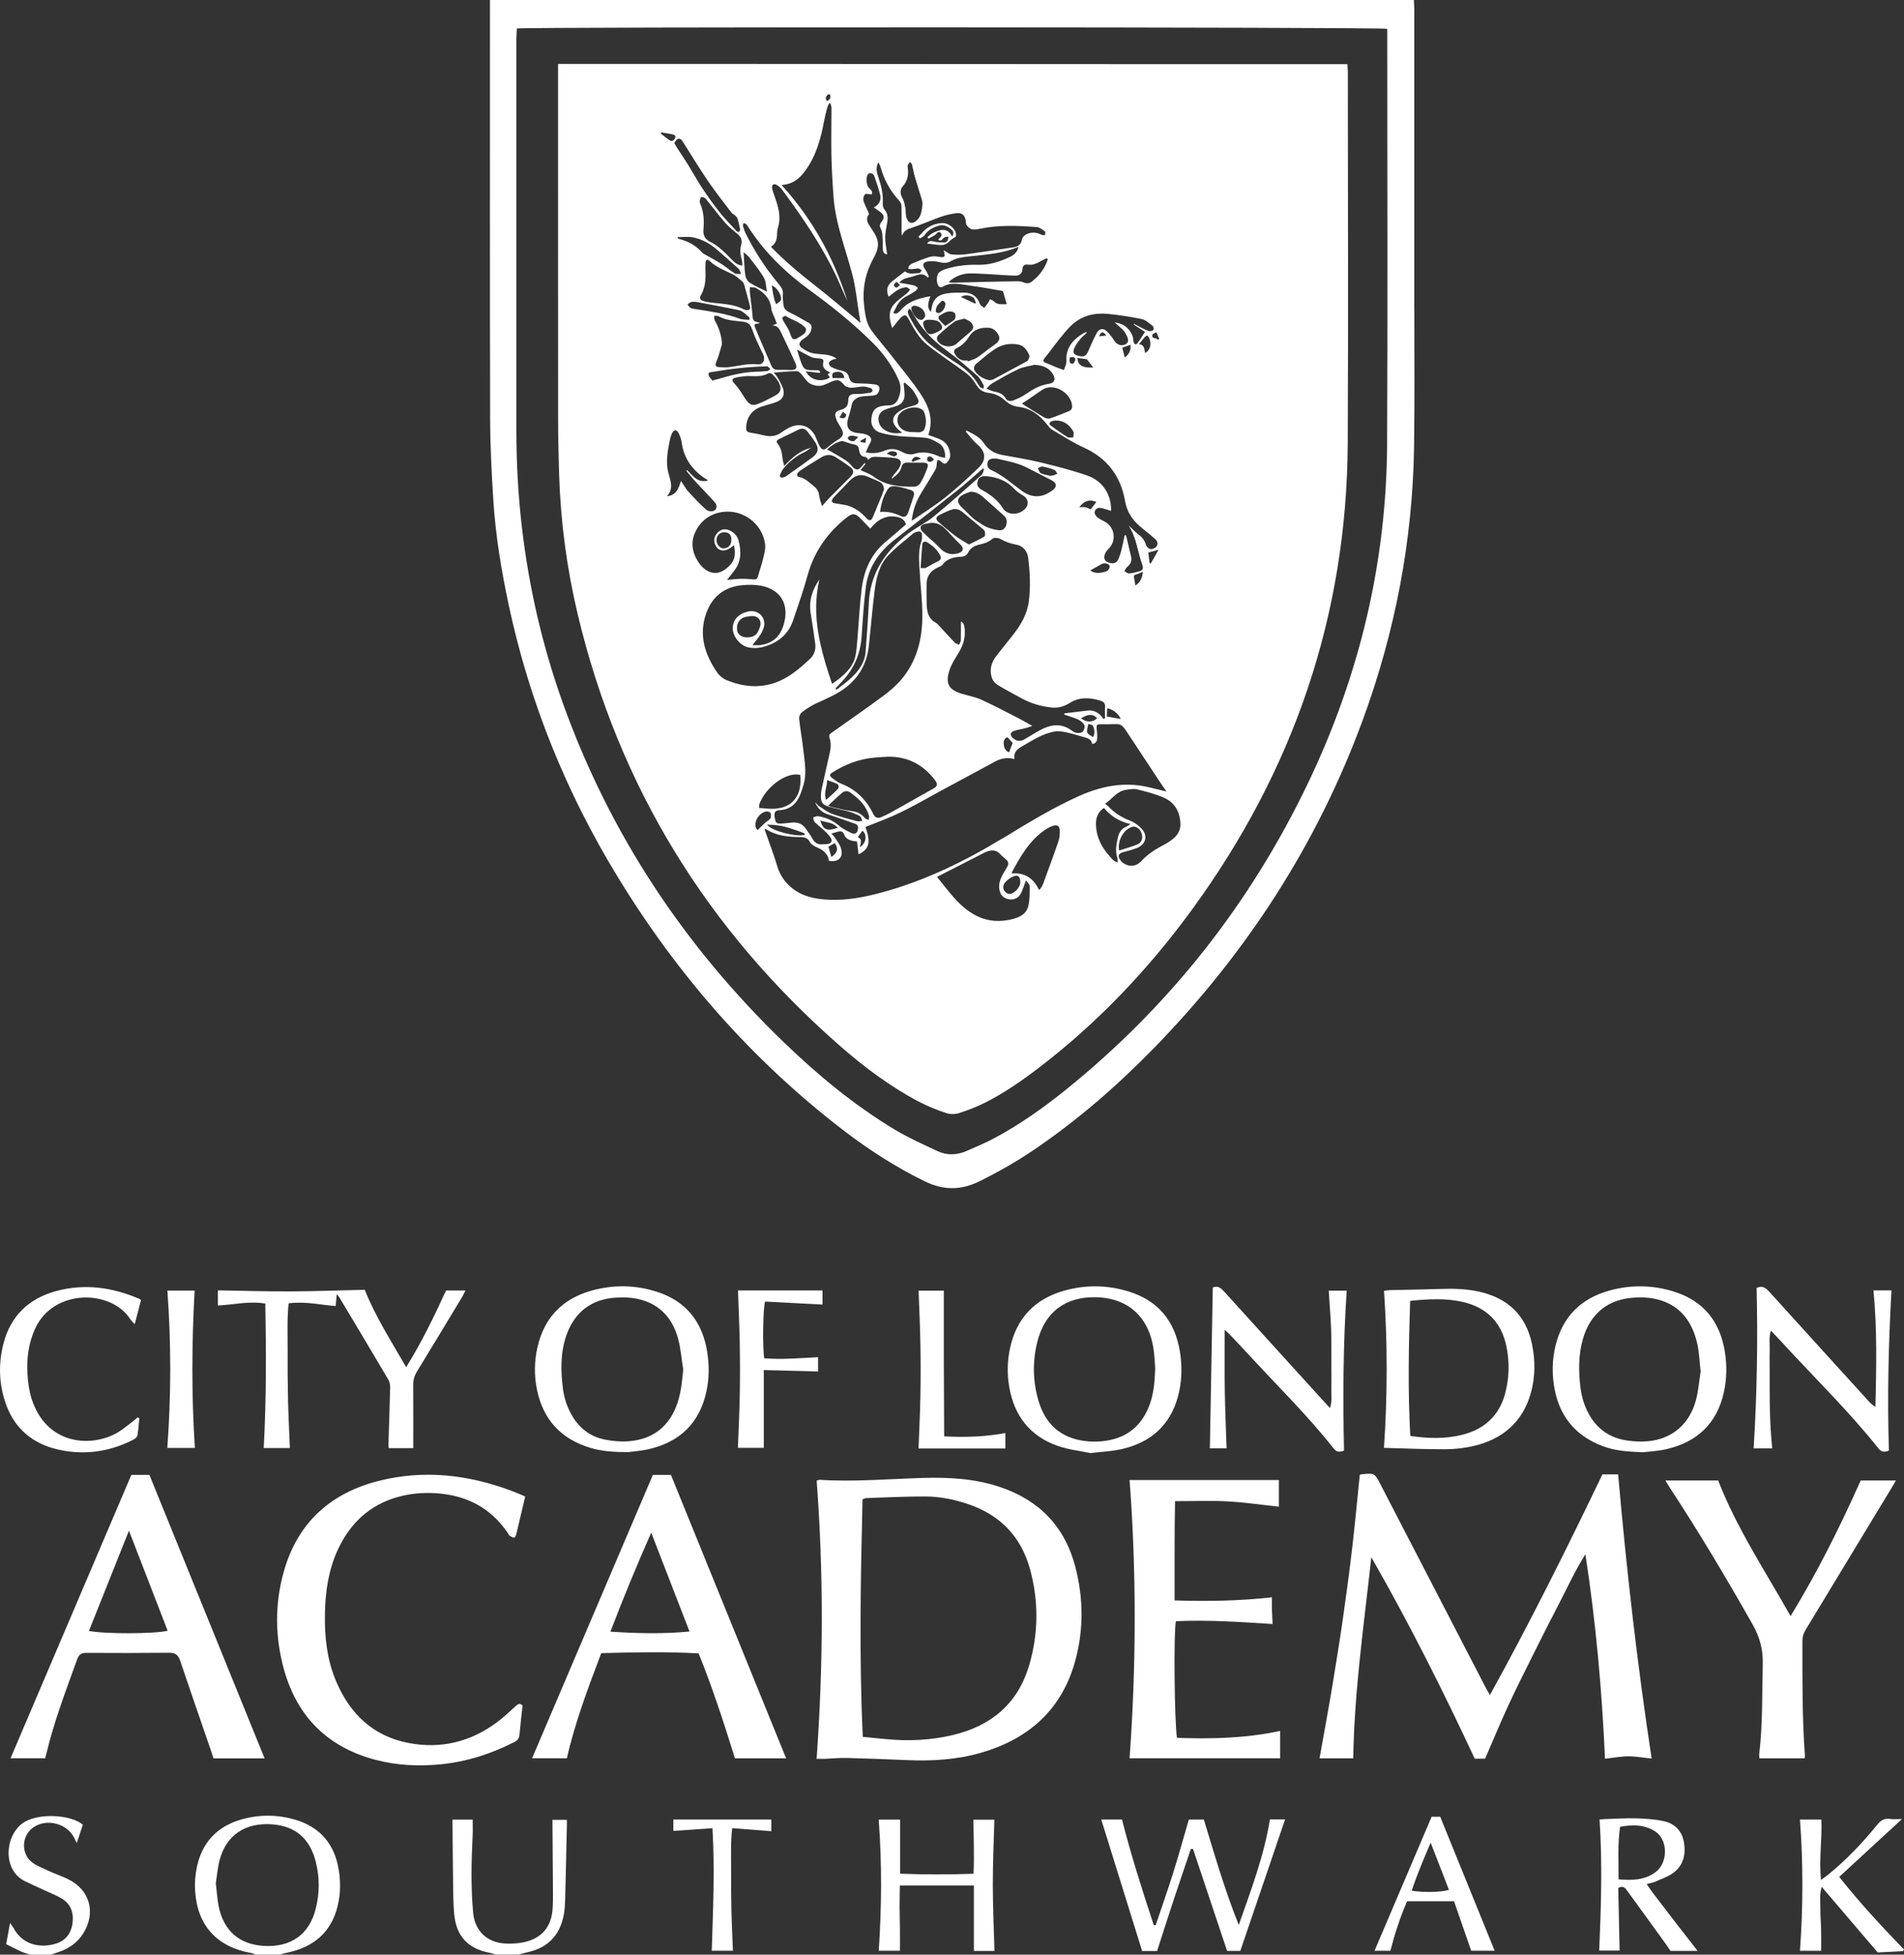 <?xml version="1.0" encoding="UTF-8"?>
<svg xmlns="http://www.w3.org/2000/svg" id="Layer_2" viewBox="0 0 745.46 765">
  <rect x="0" y="0" width="745.46" height="765" fill="#333333" stroke="none"/>
  <defs>
    <style>.cls-1{fill:#fff;}</style>
  </defs>
  <g id="Southwark_WHITE">
    <path class="cls-1" d="M194.18,764.99c-.9-.25-1.78-.57-2.7-.75-8.34-1.66-12.86-6.57-13.64-15.04-.25-2.72-.36-5.45-.4-8.19-.13-9.55-.2-19.1-.29-28.85h7.91c0,2.09.09,4.16-.01,6.21-.51,10.09-.73,20.19.2,30.26.65,7.11,5.54,11.73,12.68,12.02,2.4.1,4.87,0,7.2-.51,7.1-1.57,10.8-6.07,11.24-13.29.11-1.78.14-3.58.13-5.36-.06-9.67-.14-19.33-.21-29.25h5.66c0,.73.01,1.43,0,2.13-.22,9.56-.41,19.13-.67,28.7-.06,2.09-.15,4.22-.53,6.26-1.56,8.3-6.43,13.15-14.71,14.84-1.01.21-1.99.53-3,.8h-8.85Z"></path>
    <path class="cls-1" d="M11.69,764.99c-1.17-.41-2.38-.74-3.5-1.25-1.97-.89-3.9-1.9-5.77-2.83.53-2.91.98-5.36,1.52-8.31.6.88,1.08,1.46,1.43,2.11,3.31,6.13,9.83,7.94,16.32,6.04,4.03-1.18,6.24-4.1,6.73-8.28.48-4.15-.83-7.52-4.55-9.61-2.18-1.23-4.55-2.16-6.84-3.23-2.39-1.1-4.77-2.18-7.15-3.32-9.43-4.5-7.88-18.89-.1-23.34,6.07-3.47,18.07-2.69,22.65,1.16-.72,2.19-1.46,4.44-2.37,7.19-.41-.83-.64-1.23-.82-1.65-2.64-5.97-10.93-8.22-16.29-4.41-4.64,3.31-4.79,10.51-.12,13.8,1.95,1.37,4.25,2.27,6.44,3.27,2.49,1.13,5.1,1.99,7.54,3.21,8.38,4.19,10.8,12.96,5.87,21-2.37,3.86-5.88,6.22-10.13,7.57-.89.28-1.77.59-2.67.88h-8.21,0Z"></path>
    <path class="cls-1" d="M532.38,577.3c.33-.17.41-.25.51-.26,5.34-.58,5.29-.55,7.69,4.09,13.52,26.15,27.08,52.28,40.62,78.42.57,1.1,1.2,2.18,2.13,3.86,15.84-28.66,30.17-57.45,44.05-86.37h6.16c3.26,37.24,7.48,74.27,13.12,111.23-3.31-.35-6.19-.9-9.09-.89-2.91,0-5.8.57-9.18.94-1.18-26.76-3.57-53.41-7.67-80.01-3.97,6.24-7.01,12.96-10.4,19.47-3.46,6.62-6.82,13.28-10.14,19.97-3.29,6.58-6.61,13.16-9.69,19.84-3.13,6.78-5.98,13.67-9.05,20.72h-4.05c-12.45-26.69-25.71-53.11-40.49-78.85-2.86,26.28-6.66,52.35-7.08,78.71h-13.19c1.6-9,3.3-18.13,4.83-27.28,1.54-9.22,3.03-18.46,4.36-27.72,1.33-9.26,2.56-18.53,3.65-27.83,1.08-9.28,1.93-18.59,2.9-28v-.02Z"></path>
    <path class="cls-1" d="M205.61,585.79c-1.17,4.99-2.29,9.77-3.44,14.54-.14.56-.56,1.48-.85,1.48-.61,0-1.26-.44-1.81-.82-.32-.22-.48-.68-.71-1.03-6.68-9.87-16.16-14.71-27.86-15.53-5.17-.36-10.3.07-15.31,1.49-11.05,3.14-18.59,10.31-23.35,20.58-3.65,7.87-4.88,16.26-5.06,24.85-.19,9.23.79,18.3,4.46,26.86,5.44,12.69,14.5,21.34,28.37,23.97,12.65,2.41,24.24-.48,34.56-8.15,2.53-1.87,4.82-4.06,7.15-6.18.95-.87,1.76-1.53,2.83-.3-.41,3.78-.85,7.52-1.2,11.28-.13,1.38-.65,2.26-1.94,2.93-9.17,4.71-18.81,7.76-29.1,8.77-8.56.84-17.03.4-25.35-1.78-18.56-4.89-30.55-16.71-35.75-35.11-3.58-12.69-3.73-25.65-.2-38.35,5.35-19.25,18.35-31.03,37.53-35.78,17.58-4.36,34.86-2.35,51.71,3.98,1.67.63,3.31,1.33,4.95,2.03.28.12.49.37.4.29v-.02Z"></path>
    <path class="cls-1" d="M500.72,579.26v10.42c-6.68-.71-13.38-1.71-20.13-2.07-6.7-.36-13.43-.08-20.53-.08-.28,12.95-.13,25.73-.17,38.84,12.84.4,25.4.2,38.1-1.22,0,1.82-.04,3.45,0,5.08.05,1.65.17,3.31.28,5.38-12.76-.81-25.31-1.69-37.86-1.1-.93,3.38-.61,39.64.41,45.65,13.48.47,26.95.18,40.37-2.72v10.7h-58.93c2.6-36.19,2.74-72.42,0-108.89h58.45Z"></path>
    <path class="cls-1" d="M706.53,688.17h-17.66c-.03-.45-.17-1.06-.1-1.64,1.42-11.73,1.09-23.51,1.39-35.29.15-5.67-1.18-10.54-3.98-15.49-10.28-18.11-20.91-36.01-32.35-53.41-.56-.85-1.07-1.73-1.78-2.91h20.65c7.22,18.57,18.29,35.22,28.35,53.08,10.62-17.38,19.43-35.11,27.45-53.07h13.79c-.64,1.08-1.08,1.87-1.55,2.65-11.28,18.61-22.54,37.23-33.84,55.84-.85,1.4-1.22,2.82-1.22,4.46,0,14.93-.08,29.87.98,44.78.02.3-.07.6-.12.99h-.01Z"></path>
    <path class="cls-1" d="M161.79,566.76h-9.59c-.04-.47-.13-.96-.12-1.44.23-7.46.5-14.91.67-22.37.02-1-.21-2.14-.71-3-6.35-10.77-12.78-21.5-19.2-32.23-.16-.26-.39-.48-1.01-1.22-.15,1.78-.25,3.04-.39,4.65-5.99-.43-11.97-1.92-18.43-1.06-.66,6.22-.36,12.51-.39,18.77-.02,6.31,0,12.62.15,18.93.15,6.27.47,12.55.71,18.94h-10.23c1.02-18.76.98-37.53.63-56.54-6.33-1.07-12.41.44-18.59.76v-5.94c9.49.15,19.02.45,28.54.41,9.55-.04,19.11-.4,28.97-.63,4.24,10.59,10.37,20.1,16.22,30.29,6.17-9.91,10.98-19.93,15.62-30.02h7.6c-.47.94-.79,1.67-1.19,2.36-5.92,9.81-11.84,19.62-17.82,29.4-1.03,1.68-1.48,3.37-1.46,5.34.07,8.09.03,16.19.03,24.58l.02.03Z"></path>
    <path class="cls-1" d="M480.21,566.85h-6.52c.38-20.96.76-41.93,1.14-62.95,2.06-.91,3.31.32,4.66,1.81,12.84,14.19,25.73,28.34,38.61,42.51.77.85,1.53,1.7,2.62,2.89.94-2.94.44-5.41.52-7.83.09-2.53.02-5.05.02-7.57s.01-5.26,0-7.89c-.01-2.53,0-5.05-.09-7.57-.09-2.53-.28-5.04-.44-7.56-.15-2.49-.32-4.97-.49-7.57h7.03c-1.41,20.95-1.51,41.73-1.06,62.59-1.66.68-2.92.64-4.02-.76-10.22-13.01-22.08-24.55-33.24-36.7-2.35-2.56-4.74-5.07-7.13-7.59-.55-.58-1.15-1.11-2.32-2.23,0,8.31-.09,15.93.03,23.53.12,7.56.45,15.1.7,22.88h-.02Z"></path>
    <path class="cls-1" d="M687.76,504.06c2.39-1.05,3.66.07,5.04,1.59,12.91,14.28,25.88,28.5,38.83,42.75.74.82,1.55,1.57,2.64,2.22.36-15.21.71-30.28-.77-45.6h7.06c-1.19,20.96-1.66,41.81-1.01,62.69-1.69.71-2.94.61-4.05-.78-11.6-14.61-25-27.58-37.58-41.31-1.41-1.54-2.88-3.05-4.56-4.83-.91,2.69-.39,5.17-.48,7.59-.09,2.63-.02,5.26-.02,7.89v7.58c.01,2.53.02,5.05.08,7.58.07,2.63.16,5.26.31,7.88.15,2.49.39,4.97.6,7.56h-7.26c1.31-20.94,1.65-41.9,1.17-62.77h0Z"></path>
    <path class="cls-1" d="M431.17,712.12h8.12c3.52,13.91,7.94,27.65,12.44,41.35h.75c2.3-6.85,4.7-13.66,6.87-20.56,2.14-6.82,4.04-13.71,6.1-20.76h5.89c4.17,13.71,8.23,27.67,13.66,41.25,4.78-13.64,9.92-27.06,12.2-41.34h5.94c-5.81,17.07-11.62,34.1-17.53,51.47h-5.18c-4.49-13.43-8.91-26.66-13.33-39.88-.28,0-.57-.01-.85-.02-2.24,6.62-4.51,13.22-6.71,19.86-2.21,6.68-4.34,13.37-6.51,20.08h-5.87c-5.31-17.09-10.62-34.18-15.99-51.44h0Z"></path>
    <path class="cls-1" d="M54.54,555c-.22,2.27-.34,4.55-.73,6.79-.11.64-.94,1.33-1.61,1.67-7.17,3.67-14.79,5.4-22.83,4.84-2.92-.2-5.86-.7-8.66-1.51-9.36-2.72-15.63-8.84-18.67-18.06-2.51-7.57-2.66-15.34-.65-23.01,2.83-10.8,9.98-17.58,20.68-20.45,11.21-3.01,22.08-1.42,32.61,3.13.18.08.31.27.52.47-.77,2.97-1.55,5.95-2.45,9.38-.79-.89-1.39-1.42-1.81-2.06-7.56-11.58-29.9-11.84-37.1,3.63-2.7,5.78-3.47,11.9-3.07,18.14.21,3.23.65,6.53,1.64,9.59,5.87,18.1,23.34,19.03,33.51,13.18,2.07-1.19,3.92-2.81,5.85-4.25.73-.55,1.41-1.16,2.11-1.74.22.1.45.2.67.3v-.03Z"></path>
    <path class="cls-1" d="M389.36,763.56h-8.06v-25.64h-28.98c-.04,2.85-.12,5.65-.11,8.45,0,2.84.12,5.67.14,8.52.03,2.81,0,5.62,0,8.58h-8.29c1.13-17.04,1.26-34.09-.02-51.3h8.37v21.15c9.6.37,19,.35,28.75.02.32-7.14.04-14.02-.06-21.13h8.21c-.22,8.45-.61,17.01-.6,25.57,0,8.5.41,17,.64,25.78h0Z"></path>
    <path class="cls-1" d="M745.09,763.63c-3.43.18-6.87.35-9.92.51-7.29-8.53-14.43-16.89-21.94-25.68-.95,3.28-.47,5.97-.51,8.61-.04,2.73.23,5.46.29,8.19.06,2.7.01,5.4.01,8.23h-8.28c1.2-17.09,1.29-34.13-.01-51.34h8.37c.36,7.64-.99,15.33-.13,23.6,1.29-.95,2.21-1.56,3.06-2.27,7.03-5.75,13.27-12.28,18.95-19.33,1.39-1.73,2.83-2.6,5.06-2.26,1.3.2,2.67.04,4.63.04-8.43,7.77-16.4,15.11-24.57,22.64,8.07,10.19,16.62,19.39,25.36,28.42-.12.21-.24.41-.35.62h-.02Z"></path>
    <path class="cls-1" d="M288.93,505.05h33.1v5.53c-7.56-.4-15.08-.79-22.48-1.18-.86,2.65-1.02,18.51-.33,22.21,6.95.55,13.94-.07,21.08-.44v5.6c-7.07-.19-14.05-.38-21.26-.57v30.44h-10.13c.24-6.62.59-13.38.72-20.16.13-6.95.12-13.89,0-20.83-.12-6.81-.45-13.61-.69-20.61h0Z"></path>
    <path class="cls-1" d="M369.69,562.16c8.36.44,16.09.16,23.94-1.3v6.05h-34c.25-6.8.6-13.57.72-20.35.13-6.94.13-13.88,0-20.82-.12-6.82-.45-13.62-.7-20.62h9.88c0,9.4-.02,18.9,0,28.4.02,9.44.09,18.88.14,28.62h.01Z"></path>
    <path class="cls-1" d="M65.53,505.11h10.67c-1.13,20.48-1.25,41,.1,61.57h-10.79c1.51-20.6,1.54-41.02.02-61.57Z"></path>
    <path class="cls-1" d="M278.94,715.51c-5.41.38-10.29.72-15.3,1.07v-4.46h38.34v4.58c-5.01-.4-9.96-.79-15.31-1.21-.66,5.63-.4,10.85-.42,16.06-.02,5.36,0,10.71.11,16.08.12,5.22.39,10.44.6,15.84h-8.29c.48-15.76,1.24-31.55.28-47.95h0Z"></path>
    <path class="cls-1" d="M132.31,730.15c-1.99-9.26-7.65-15.28-16.67-17.95-6.89-2.03-13.91-2.11-20.85-.19-9.41,2.61-15.47,8.7-17.61,18.26-.72,3.24-1,6.7-.77,10,.92,13.46,8.62,21.76,21.96,24.09.59.1,1.15.41,1.73.63h9.47c.99-.27,1.97-.58,2.98-.79,10.13-2.14,17.07-7.82,19.62-18.11,1.3-5.27,1.27-10.63.13-15.94h0ZM123.59,747.16c-2.51,9.76-9.45,14.96-20.05,14.43-9.9-.49-16.13-6.06-17.99-15.84-.51-2.67-.67-5.4-1.05-8.64.43-2.76.67-6.02,1.49-9.14,2.59-9.78,10.07-14.69,20.39-13.99,9.31.64,15.01,5.65,17.27,14.76,1.52,6.12,1.51,12.29-.06,18.39v.02Z"></path>
    <path class="cls-1" d="M553.73,120.89V4.08c0-1.32-.1-2.65-.16-4.08H191.84v4.26c0,53.14-.07,106.29.06,159.43.02,10.61.57,21.24,1.23,31.84.88,13.98,3.16,27.78,6.09,41.47,8.12,37.91,22.51,73.31,42.71,106.34,23.33,38.18,52.33,71.37,87.86,98.71,10.1,7.78,20.76,14.67,32.27,20.29,7.31,3.57,14.16,3.58,21.42-.01,7.28-3.6,14.31-7.58,21.03-12.12,17.24-11.66,32.87-25.23,47.38-40.11,36.17-37.12,63.82-79.7,81.71-128.44,12.64-34.46,19.48-70.05,20.04-106.76.27-17.99.09-35.99.1-53.98v-.03ZM543.09,173.7c-.23,46.49-10.84,90.7-30.88,132.59-22.6,47.26-54.25,87.45-95.07,120.34-8.7,7.01-17.81,13.44-27.66,18.73-3.61,1.93-7.4,3.54-11.16,5.15-3.75,1.61-7.64,1.72-11.34-.02-5.6-2.65-11.31-5.17-16.6-8.35-15.95-9.58-30.21-21.4-43.57-34.29-38.87-37.51-68-81.39-86.31-132.3-8.14-22.65-13.51-45.97-16.25-69.9-1.41-12.35-2.07-24.74-2.07-37.15-.02-51.04,0-102.07,0-153.11,0-1.44.12-2.88.18-4.24,3.43-.67,338.02-.57,340.78.13v3.32c0,53.04.2,106.07-.06,159.11v-.02Z"></path>
    <path class="cls-1" d="M421.07,613.41c-4.12-15.94-14.21-26.36-29.8-31.51-9.72-3.22-19.76-3.77-29.91-3.47-13.45.4-26.88,1.58-40.35.74-.37-.02-.76.17-1.27.29,2.75,36.32,2.59,72.52-.02,108.9,1.38,0,2.41.03,3.43,0,2.73-.11,5.46-.41,8.19-.34,7.88.2,15.77.48,23.64.84,9.94.45,19.78-.15,29.36-2.95,18.73-5.47,31.62-17.11,36.75-36.3,3.21-12.01,3.09-24.15-.03-36.19h.01ZM402.91,651.82c-4.42,15.04-14.94,23.69-29.89,27.24-8.56,2.03-17.26,2.45-26.01,1.6-3.03-.29-6.04-.58-9.21-.89-1.45-31.29-.84-62.07-.1-92.98.52-.17.99-.45,1.47-.47,7.77-.25,15.55-.67,23.32-.63,5.57.03,11.07,1.15,16.39,2.93,12.63,4.22,20.88,12.7,24.4,25.53,3.44,12.55,3.31,25.2-.35,37.68h-.02Z"></path>
    <path class="cls-1" d="M58.5,577.24h-7.08c-15.78,36.99-31.54,73.98-47.29,110.91h13.55c.13-.48.28-.98.4-1.48,3-12.72,7.68-24.9,12.09-37.15.67-1.86,1.57-2.64,3.6-2.63,10.83.07,21.67.07,32.5-.04,2.41-.03,3.53.91,4.27,3.12,3.92,11.66,7.97,23.26,11.96,34.89.4,1.17.78,2.36,1.09,3.33h20.01c-15.06-37.06-30.09-74.02-45.09-110.93h-.01ZM34.82,638.31c5.15-12.9,10.26-25.72,15.67-39.25,5.23,13.54,10.18,26.34,15.15,39.18-5.15,1.26-24.68,1.3-30.82.07h0Z"></path>
    <path class="cls-1" d="M262.69,577.24h-7.08c-15.76,36.96-31.53,73.96-47.29,110.91h13.62c3.18-14.01,8.29-27.46,13.46-41.15,12.92-.34,25.51-.61,38.13.1,5.53,13.65,9.95,27.44,14.23,41.07h20.02c-15.03-36.97-30.06-73.95-45.09-110.93h0ZM238.99,638.59c5.01-13.1,10.27-25.84,15.98-38.75,4.95,12.77,9.89,25.54,14.99,38.7-10.54.99-20.51.74-30.97.05Z"></path>
    <path class="cls-1" d="M599.82,526.07c-2.37-11.33-9.45-17.97-20.56-20.51-4.95-1.13-9.99-1.28-15.06-1.1-6.73.23-13.46.31-20.19.47-.69.02-1.37.16-2.14.26,1.4,20.59,1.37,40.96-.02,61.47,8.19.21,16.06.58,23.91.54,3.76-.02,7.6-.42,11.24-1.28,11.29-2.7,19.18-9.33,22.37-20.78,1.75-6.27,1.77-12.68.44-19.06h.01ZM589.32,545.32c-2.33,8.72-8.12,14.02-16.77,16.21-6.61,1.66-13.29,1.52-20.39.45-.97-17.52-.65-34.99-.05-52.85,7.14-.73,13.92-1.13,20.68.44,9.48,2.21,15.17,8.11,17.06,17.64,1.2,6.07,1.05,12.15-.54,18.11h0Z"></path>
    <path class="cls-1" d="M276.9,529.16c-1.87-11.76-8.22-19.87-19.62-23.56-8.5-2.76-17.23-2.87-25.81-.44-11.26,3.18-18.39,10.54-21.03,22.07-1.26,5.51-1.34,11.08-.22,16.59,2.4,11.79,9.45,19.4,20.98,22.86,4.58,1.37,9.3,1.62,14.73,1.64,2.12-.29,4.98-.47,7.74-1.08,12.39-2.75,20.24-10.2,22.92-22.72,1.09-5.07,1.12-10.21.3-15.36h.01ZM265.22,549.16c-3.08,8.98-9.35,14.05-18.76,14.88-3.2.28-6.53,0-9.69-.63-5.74-1.16-10.07-4.55-12.98-9.67-1.84-3.24-2.95-6.75-3.41-10.41-.86-6.93-.98-13.83,1.32-20.57,3.17-9.24,9.99-14.46,19.71-14.91,2.51-.12,5.08-.1,7.53.36,8.73,1.64,14.14,7.14,16.49,15.49,1.12,4,1.41,8.24,2.07,12.37-.45,4.5-.84,8.88-2.3,13.11h.01Z"></path>
    <path class="cls-1" d="M675.33,529.08c-1.91-11.89-8.39-19.99-19.99-23.59-8.32-2.6-16.84-2.72-25.21-.4-11.26,3.11-18.5,10.39-21.19,21.91-1.15,4.96-1.31,9.97-.56,15.02,1.75,11.75,8.06,19.83,19.23,24.01,4.59,1.72,9.4,2.11,15.63,2.35,2.19-.28,5.8-.42,9.26-1.22,11.92-2.78,19.65-9.96,22.4-22.11,1.19-5.29,1.28-10.62.42-15.98h0ZM663.98,548.03c-2.73,10.18-10.48,16.04-21.03,16.15-2.3.03-4.63-.15-6.89-.57-6.26-1.15-10.93-4.62-14.01-10.21-1.74-3.17-2.78-6.58-3.23-10.14-.81-6.39-.89-12.78.88-19.06,2.88-10.17,10.02-15.91,20.57-16.36,2.4-.1,4.87-.07,7.22.39,9.88,1.94,15.05,8.58,17.09,17.97.71,3.26.81,6.66,1.26,10.57-.55,3.43-.84,7.44-1.86,11.26h0Z"></path>
    <path class="cls-1" d="M461.93,528.79c-1.97-11.76-8.46-19.72-19.92-23.29-8.43-2.63-17.05-2.74-25.51-.32-11.38,3.24-18.51,10.74-21.04,22.42-1.08,4.99-1.19,10.02-.35,15.04,1.91,11.43,8.14,19.49,19.17,23.31,4.12,1.42,8.57,1.88,12.6,2.74,4.46-.54,8.6-.67,12.56-1.6,11.94-2.82,19.54-10.2,22.2-22.31,1.15-5.28,1.18-10.63.29-15.99h-.01ZM450.15,549.65c-3.21,8.82-9.54,13.57-18.79,14.44-2.18.2-4.43.16-6.61-.11-9.46-1.2-15.47-6.64-18.13-15.66-2.25-7.6-2.41-15.35-.51-23.05,2.89-11.78,11.09-17.9,23.15-17.56,12.89.36,21.1,8.24,22.57,21.69.24,2.19.33,4.4.46,6.17-.2,5.05-.53,9.65-2.13,14.06h0Z"></path>
    <path class="cls-1" d="M657.67,754.57c-2.18-2.83-4.38-5.65-6.53-8.51-2.1-2.8-4.36-5.5-6.44-8.67,1.49-.42,2.55-.58,3.49-1,2.3-1.01,4.74-1.85,6.77-3.28,4.14-2.93,5.14-7.29,4.34-12.07-.76-4.53-3.69-7.4-8.04-8.32-3.56-.75-7.27-.97-10.92-1.07-3.99-.11-7.99.18-11.98.3-.6.02-1.21.09-2.09.15,1.13,17.23.59,34.29-.14,51.31h7.98c-.18-8.37-.35-16.55-.52-24.54,2.15-1.12,2.9.31,3.66,1.35,5.09,6.96,10.13,13.95,15.18,20.94.6.83,1.15,1.71,1.59,2.37h10.63c-2.59-3.33-4.78-6.14-6.96-8.96h0ZM633.7,735.53c.09-6.96-.43-13.64.6-20.57,4.92-.92,9.67-.92,13.9,1.92,4.86,3.28,4.9,12.05.1,15.73-4.26,3.27-9.25,3.36-14.61,2.92h.01Z"></path>
    <path class="cls-1" d="M563.9,711.03h-3.38c-7.46,17.5-14.86,34.87-22.36,52.46h6.2c1.73-6.66,3.84-13.12,6.56-19.39h18.36c2.28,6.55,4.5,12.98,6.73,19.38h9.18c-7.16-17.62-14.22-35.01-21.31-52.44h.01ZM552.69,739.99c2.1-6.22,4.6-12.2,7.45-18.82,2.57,6.62,4.85,12.54,7.15,18.46-2.6.94-9.86,1.11-14.59.35h0Z"></path>
    <path class="cls-1" d="M361.98,92.05c1.45-2.07,3.49-3.2,5.83-3.77,1.85-.46,3.42.42,4.76,1.61.7.62,1.01,1.43.21,2.71-1.01-2.05-2.49-2.99-4.61-2.51-1.95.44-3.64,1.32-5.04,2.73l.3.61c.85-.46,1.72-.88,2.56-1.38.74-.45,1.3-1.91,2.29-.92.92.93-.06,1.79-.85,2.46-.04.04,0,.17,0,.3,1.21.75,1.57-.56,2.32-.96.46-.25,1.06-.25,1.59-.36-.12.57-.13,1.2-.41,1.67-.21.35-.78.68-1.19.67-1.33-.02-2.69-.06-3.98-.34-1.02-.22-1.91-.54-2.81.75,1.65.2,3.14.38,4.62.56,1.76.22,3.19-.32,4.39-1.67.56-.63,1.4-1,2.27-1.59.68-2.53-2.59-5.32-5.08-5.31-2.64,0-4.97.96-6.97,2.63-.95.8-1.72,1.82-2.58,2.74.18.21.36.43.55.64.62-.41,1.43-.68,1.83-1.25h0Z"></path>
    <path class="cls-1" d="M527.71,28.58c0-1.02-.1-2.05-.17-3.47-103.18.04-205.95-.13-309.05-.1v4.5c0,44.62-.02,89.24.02,133.87,0,7.47.16,14.94.4,22.4.59,18.56,3.04,36.9,7.35,54.95,16.09,67.34,50.82,123.4,102.86,168.83,9.45,8.25,19.5,15.73,30.63,21.61,3.42,1.8,7.08,3.23,10.73,4.47,1.48.51,3.41.5,4.91.03,3.49-1.11,6.95-2.44,10.22-4.08,7.54-3.79,14.46-8.6,21.16-13.72,23.08-17.64,42.88-38.52,59.97-61.93,39.66-54.33,60.58-115.01,60.93-182.44.24-48.31.05-96.61.04-144.92h0ZM453.88,132.62c-.2.13-.4.26-.6.38-.39-1.03-2.6-.11-2.04-2.05.12-.42.97-.62,1.49-.92.38.86.77,1.72,1.15,2.6h0ZM453.61,215.19c-1.11,1.94-2.08,3.65-3.07,5.36-.15-.06-.3-.11-.46-.17-.17-1.44-.34-2.89-.49-4.14,1.2-.32,2.37-.62,4.02-1.05ZM414.04,133.59c1.84-2.23,3.6-4.58,5.72-6.52,3.99-3.65,8.95-4.73,14.2-4.2,4.41.45,8.81,1.11,13.14,2.03,1.52.32,2.86,1.65,4.19,2.65.33.25.55,1.2.35,1.45-.31.39-1.08.7-1.57.6-.9-.18-1.77-.63-2.62-1.04-1.16-.57-2.3-1.2-3.44-1.81-.05.08-.09.17-.14.25,1.47.96,2.95,1.93,4.41,2.9-1.03,1.57-1.9,3.06-2.94,4.43-.63.83-1.24.38-1.47-.43-.23-.8-.16-1.71-.47-2.47-1.29-3.07-3.57-4.89-7.01-5.24,1.15,1.02,2.32,1.96,3.36,3.01.54.55.94,1.28,1.3,1.98.96,1.84.8,2.97-.42,3.58-1.63.81-3.39.14-4.35-1.4-.82-1.31-1.79-2.58-2.9-3.66-1.4-1.38-3.01-1.15-3.94.57-1.2,2.22-2.25,4.53-3.23,6.86-.94,2.23-1.67,2.69-4.01,2.12-1.74-.42-2.33-1.2-1.63-2.87.55-1.33,1.47-2.55,2.39-3.69.72-.9,1.67-1.61,2.53-2.41-.07-.11-.13-.23-.2-.34-.37.16-.77.29-1.11.49-4.08,2.48-6.96,5.62-6.64,10.86.07,1.15-.63,2.36-.98,3.54-1.09-.4-2.21-.77-3.28-1.2-1.29-.52-2.55-1.17-3.86-1.62-.9-.31-1.12-.79-.66-1.52.44-.71,1.05-1.32,1.57-1.98,1.25-1.63,2.43-3.32,3.74-4.9h-.04ZM448.34,138.15c-.39-1.34-.05-3.16-2.38-3.43.77-.96,1.34-1.76,1.99-2.5,1.08-1.21,1.52-1.1,2.13.47.84,2.13.08,4.6-1.75,5.45ZM440.37,139.92c-.35-1.38-.65-2.54-.98-3.83,1.08-.39,2.1-.75,3.22-1.14.25,2-.41,3.58-2.24,4.97h0ZM433.18,131.32c-.91.1-1.83.2-2.85.31.83-1.94,1.42-2.08,2.85-.31ZM428.03,143.84c-4.32.19-6-.87-6.22-3.73,1.21.16,2.37.31,3.72.48.69.89,1.57,2.04,2.51,3.25ZM357.92,111.73c-1.58-.38-3.2-.61-4.8-.9-.25-.04-.49-.12-1.03-.25,1.56-1.84,3.72-1.83,5.53-2.45,1.87-.62,3.84-1.56,5.63.53.14-.16.28-.33.42-.49-.45-.87-.79-1.82-1.37-2.61-1.4-1.89-1.06-3.02,1.26-3.26,1.32-.14,2.75-.06,4.04.25,1.61.39,3.15.55,4.58-.29,2.89-1.69,6.14-1.75,9.3-2.1,5.85-.65,11.73-1.15,17.27-3.56-.25,1.57-1.26,2.94-3.13,3.84-3.96,1.92-8.09,3.29-12.56,3.19-4.24-.09-8.42.3-12.47,1.56-.99.31-1.99.73-2.82,1.34-1.24.93-1.28,4.64-.11,5.62.28.23.98.32,1.28.14,3.57-2.13,7.3-.96,10.94-.49,4.3.56,8.57,1.39,12.77,2.09.47,1.59.97,3.28,1.53,5.16-1.88-.03-3.69.41-5.16-1.19-.35-.38-.97-.5-1.47-.74-.22.48-.38.99-.68,1.42-.48.69-1.04,1.33-1.56,1.98-.57-.51-1.44-.92-1.66-1.56-1.07-3.02-3.18-4.46-6.33-4.43-2.26.02-4.54-.05-6.74.32-3.82.64-5.44,2.57-5.95,6.4-.03.25-.12.49-.18.78-1.32-1.17-1.38-3.11-.17-6.11-4.18.79-8.11,1.75-11.1,4.9-.58.61-1.12,1.27-1.81,1.74-.36.24-.99.1-1.49.14v-.63c.3-.55.65-1.07.9-1.64.92-2.09,2.38-3.65,4.46-4.66,1.08-.52,2.11-1.16,3.11-1.84.43-.29.7-.81,1.05-1.23-.49-.34-.94-.85-1.48-.98h0ZM352.36,111.5c-.63.51-1.03,1.1-1.43,1.09-.35,0-1.01-.72-.96-1.02.08-.48.64-.88.99-1.31.39.35.78.7,1.4,1.24ZM364.01,125.14c1.79.16,3.48.12,4.47,1.83.58.99.59,1.79-.48,2.4-.69.38-1.38.78-2.11,1.06-1.91.73-2.78.36-3.67-1.47-.07-.14-.15-.28-.22-.42-1.18-2.41-.49-3.46,2.01-3.39h0ZM360.77,125.21c-.72.03-1.61-.49-2.18-1.03-.64-.62-1.05-1.5-1.46-2.33-.23-.46-.48-1.1-.32-1.51.15-.4.81-.61.93-.69,2.54-.03,4.65,1.98,4.45,4.03-.06.59-.89,1.51-1.41,1.53h0ZM367.6,122.52c-.37.08-1.2-.31-1.22-.52-.04-.65.1-1.37.38-1.97.26-.57.74-1.07,1.2-1.52.36-.36.93-.93,1.21-.84.49.16.82.78,1,.96.05,1.8-1.2,3.59-2.57,3.9h-.01ZM372.58,121.94c.54.09,1.34.5,1.43.9.16.7.15,1.83-.28,2.23-1.18,1.05-2.62,1.8-3.66,2.49-.94-.96-1.77-1.71-2.47-2.59-.21-.27-.18-1.14.03-1.27,1.5-.94,3.01-2.07,4.93-1.75h.01ZM367.32,131.23c2.03-1.85,4.1-3.7,6.32-5.29.96-.69,2.35-.77,3.94-1.25.88.5,2.14.83,2.75,1.65,1.15,1.57.87,2.39-.61,3.68-1.75,1.52-3.51,3.06-5.28,4.56-2.17,1.84-6.41,1.01-7.53-1.55-.2-.47.02-1.44.4-1.78h.01ZM376.2,116.23c1.86-1.11,3.46-.63,4.84.19.58.35.72,1.42,1.06,2.16-.13.08-.26.15-.39.23-1.74-.82-3.49-1.63-5.51-2.59h0ZM374.56,136.25c2.12-1.01,3.69-2.6,4.92-4.58,1.74-2.81,4.51-3.54,7.56-3.39,1.84.09,3.1,1.32,3.92,2.88.63,1.18.22,2.33-.77,3.13-1.22,1-2.56,1.87-3.83,2.82-1.31.97-2.54,2.07-3.93,2.91-1.07.65-2.35.98-3.53,1.45-.04-.13-.08-.27-.12-.4-2.13.27-3.73-.5-4.82-2.35-.62-1.04-.63-1.89.58-2.48h.02ZM356.04,120.74c.48.58.84.89,1.04,1.28,3.19,6.21,7.87,11.04,13.5,15.12,4.19,3.04,8.1,6.46,12.01,9.88,1.1.96,1.78,2.46,2.54,3.77.19.32-.07.91-.13,1.37-.43-.21-.89-.38-1.29-.64-.2-.13-.3-.43-.44-.65-2.07-3.55-4.92-6.29-8.38-8.51-3.56-2.28-7.09-4.64-10.39-7.26-3.84-3.04-6.35-7.2-8.61-11.48-.26-.5-.42-1.09-.46-1.65-.02-.31.32-.65.62-1.22v-.02ZM381.35,144.41c-.14-.54.22-1.48.67-1.86,2.34-1.98,4.68-3.98,7.19-5.73,2.9-2.01,6.25-2.66,9.69-1.92,2.08.44,3.28,2.28,4.1,4.14.22.49-.25,1.34-.53,1.97-.13.29-.56.47-.88.64-4.17,2.27-8.35,4.52-12.54,6.76-.45.24-.99.31-1.21.38-2.43.04-5.97-2.36-6.49-4.37h.01ZM388.41,150.05c3.39-1.94,6.78-3.94,10.31-5.58,1.91-.89,4.14-1.14,6.21-1.68,3.02.14,5.54.89,7.23,3.51,1.31,2.03.81,3.58-1.58,3.93-3.5.51-6.32,2.21-9.14,4.14-1.37.95-2.96,1.63-4.51,2.28-1.19.49-2.56.46-3.25-.8-1.07-1.95-2.91-2.25-4.76-2.69-.93-.22-1.8-.69-2.7-1.04.73-.69,1.35-1.55,2.19-2.04h-.01ZM405.64,154.2c.79-.53,1.57-1.06,2.37-1.59,4.42-2.99,11.09.92,11.72,5.95.13,1.07-.17,1.91-1.19,2.34-2.45.99-4.89,2.01-7.4,2.84-.69.22-1.72-.03-2.39-.42-3-1.75-5.92-3.64-8.65-5.33,1.74-1.18,3.65-2.48,5.56-3.77h-.02ZM411.66,164.93c.61-.26,1.32-.29,1.53-.33,3.62-.09,5.53,1.83,7.02,4.24.35.57.03,1.55.02,2.36-.75-.02-1.67.24-2.23-.1-2.28-1.41-4.46-2.98-6.63-4.56-.74-.55-.51-1.27.28-1.6h0ZM419.93,142.39c-1.56-.14-1.19-1.34-1.05-2.57.96.11,2.24-.52,2.1,1.11-.04.53-.73,1.48-1.06,1.45h.01ZM410.24,101.49c-.84,2.67-2.31,4.97-4.28,6.99-.4.41-.91.73-1.31,1.15-1.18,1.24-2.37,1.59-4.09.83-1.12-.5-2.58-.35-3.89-.34-4.12.04-8.23.14-12.34.24-3.54.08-7.08.17-10.61.26-.77.02-1.54,0-2.33-.18,2.55-2.45,5.61-3.49,8.95-3.44,4.17.06,8.33.43,12.49.66,1.58.09,3.17.21,4.74.21s2.64-.77,2.73-2.46c.07-1.51.82-2.04,2.27-1.83,1.9.28,3.5-.54,5.07-1.47.7-.41,1.46-.71,2.21-1.05.13.15.27.3.4.45v-.02ZM353.5,72.9c1.79-2.09,2.28-4.45,1.93-7.09-.05-.42-.13-.89.02-1.26.17-.43.57-.78.87-1.16.26.34.65.65.75,1.03.43,1.63.69,3.32,1.16,4.93.86,2.99,1.83,5.94,2.73,8.92.15.5.17,1.03.24,1.51-.34,2.4-.33,4.84-2.37,6.58-.89.76-1.91,1.21-2.87.53-.6-.42-.99-1.35-1.17-2.12-.25-1.12-.12-2.34-.34-3.47-.25-1.27-.49-2.62-1.11-3.72-.94-1.68-1.08-3.28.15-4.71v.02ZM338.65,76.04c.41-.37,1.47,0,2.6.07.57-.9-.08-1.65-.85-2.35-1.24-1.1-1.54-4.45-.49-5.64.62-.7,2-.32,2.41.83.85,2.44,1.7,4.89,2.3,7.4.48,2.05-.42,3.7-2.47,4.83.82.59,1.54,1.1,2.27,1.61,1.79,1.27,2.07,2.39.69,4.1-.86,1.07-.74,1.76-.13,2.93.54,1.04.5,2.42.59,3.66.1,1.42,0,2.86.1,4.28.08,1.02.64,1.74,1.66,1.78-.27-2.21-.72-4.38-.75-6.55-.02-1.82.37-3.67.72-5.48.39-2,.43-3.83-1.01-5.53-.48-.57-.73-1.56-.67-2.35.26-3.52-.57-6.83-1.67-10.11-.63-1.89-1.22-3.82-.06-5.98.28.55.66,1.06.81,1.64,1.36,5.11,3.87,9.58,7.45,13.48.47.51.8,1.35.82,2.05.07,3.35,0,6.69,0,10.03,0,.49.06.98.24,1.52.6-2.07,2.19-2.6,3.99-3.19,3.81-1.26,7.48-2.93,11.27-4.25,1.97-.68,4.07-1.17,6.14-1.39,2.07-.23,3.1.79,3.49,2.87.12.62.04,1.38.37,1.84.47.66,1.17,1.36,1.91,1.56.87.24,1.91.12,2.83-.08,7.56-1.64,15.17-1.32,22.78-.73,1.08.08,2.14.98,3.11,1.66.26.18.1.94.13,1.44-.43,0-.94.14-1.28-.04-1.73-.88-3.49-1.2-5.36-.56-1.28.44-2.25,1.2-2.53,2.6-.37,1.85-1.63,2.58-3.37,2.83-6.02.87-12.04,1.83-18.06,2.64-1.98.26-4.05.36-6.02.13-1.12-.13-2.13-1.1-3.14-1.66.78,2.83.56,3-2.54,2.49-1-.17-2.13-.12-3.11.18-2.11.65-4.17,1.51-6.22,2.34-.58.23-1.16.58-1.59,1.02-.27.28-.28.82-.41,1.24.42.06.84.19,1.25.16.94-.06,1.87-.29,2.81-.26.42.01.82.5,1.22.77-.35.36-.7,1.03-1.04,1.03-1.9-.03-3.93.68-5.5-.71-1.71,1.32-3.4,2.58-5.02,3.9-2.05,1.67-2.45,3.45-1.4,6.07,1.18-.9,2.28-1.92,3.54-2.67.97-.57,2.12-.92,3.25-1.08.49-.07,1.08.57,1.63.89-.37.45-.68.97-1.11,1.35-1.81,1.57-3.96,2.88-5.43,4.71-2.06,2.57-1.64,5.61-.47,9.04.7-.88,1.14-1.48,1.62-2.04.71-.84,1.37-1.75,2.22-2.45.91-.75,1.68-.67,2.37.58,2.09,3.87,4.15,7.82,7.68,10.62,2.78,2.21,5.7,4.22,8.58,6.29,2.41,1.74,4.92,3.33,7.2,5.22,1.29,1.08,2.37,2.54,3.24,4.01,1.1,1.86,2.65,2.86,4.69,3.11,2.5.3,4.68,1.21,6.52,2.96,1.5,1.42,3.28,2.3,5.36,2.53,4.81.54,8.26,3.28,11.15,6.93.58.74,1.2,1.55,1.98,2.02,4.1,2.42,8.11,5.05,12.42,7,9.15,4.12,14.42,11.23,16.11,20.81.87,4.94,3.44,8.22,7.13,11.07,1.63,1.26,3.21,2.61,4.75,3.98.89.79,1.15,1.98.43,2.87-.5.61-1.65,1.11-2.4.98-.69-.12-1.55-1.04-1.76-1.77-.54-1.92-1.77-3.14-3.3-4.29-1.19-.9-2.14-2.1-3.38-3.06,3.04,4.68,3.47,10.22,5.29,15.26.48,1.32.27,2.18-1.12,2.56-1.32.35-2.66.74-4.01.84-.59.05-1.24-.56-1.86-.87.35-.56.57-1.27,1.06-1.65,1.31-1.03,1.94-2.4,1.56-4.02-.65-2.81-1.33-5.61-2-8.42-.17.02-.35.04-.52.05-.45,2.05-.86,4.12-1.38,6.16-.28,1.12-.69,2.22-1.15,3.28-.57,1.31-1.69,1.68-3.03,1.42-2.25-.42-3.01-1.9-1.98-3.97.27-.55.68-1.07,1.12-1.5,3.09-2.94,2.76-7.92-.75-10.36-1.03-.72-2.3-1.13-3.29-1.9-.62-.48-1.33-1.36-1.31-2.04.04-1.11.99-2.02,2.17-1.84,1.49.22,2.93.8,4.29,1.2.1-6.35-3.13-11.71-9.45-13.9-5.97-2.06-12.14-3.63-18.29-5.12-4.92-1.19-9.95-1.94-14.94-2.9-2.99-.57-5.45-1.98-7.14-4.59-1.63-2.52-4.28-3.62-6.75-4.95l-.38.38c1.56,1.74,2.97,3.7,4.73,5.2,3.48,2.97,3.07,6.3.49,8.81-4.2,4.1-8.57,8.06-13.15,11.73-3.96,3.18-8.3,5.86-12.48,8.76-.17.12-.37.19-.69.35.4-3.78,1.55-7.18,3.43-10.32,1.94-3.28,4.02-6.48,5.92-9.78.4-.69.32-1.65.47-2.49.07-.38.13-.76.2-1.14.38.11.84.12,1.12.36.77.66,1.61,1.66,2.56.72.73-.73,1.42-1.98,1.36-2.95-.17-2.57-1.21-4.87-3.71-6.06-1.5-.72-3.14-1.19-4.78-1.8,0-.14-.03-.36.04-.55,1.9-5.54.06-10.6-2.82-15.05-3.51-5.4-7.74-10.34-11.71-15.45-2.57-3.3-5.33-6.45-7.81-9.82-2.03-2.77-2.5-6.11-2.9-9.46-.8-6.64.34-12.83,3.56-18.7,1.3-2.38,2.43-4.97,1.49-7.74-.52-1.55-1.52-2.98-2.44-4.38-1.05-1.62-2.3-3.12-.81-5.17.19-.27-.25-1.03-.46-1.54-.56-1.35-1.33-2.66-1.67-4.06-.17-.71.18-1.85.72-2.34l-.06.05ZM447.44,223.74c-.14,2.3-.93,4.16-2.91,5.43-.18-1.08-.31-2.05-.52-3.01-.16-.74-.07-1.14.79-1.34.88-.21,1.71-.69,2.64-1.08h0ZM432.57,281.13c-.2.09-.4.19-.6.28-.16-.27-.29-.56-.49-.8-1.48-1.76-3.32-2.79-5.69-2.52-3.03.35-6.04.73-9.07,1.1-.01.16-.03.33-.04.49,1.83.63,3.72,1.13,5.46,1.94.96.45,1.96,1.27,2.41,2.19.3.63-.09,1.9-.61,2.53-.41.48-1.51.61-2.27.52-.74-.08-1.5-.53-2.13-.99-4.19-3.05-8.37-2.29-12.53,0-2.04,1.12-4,2.39-6.01,3.54-1.5.86-2.94.69-4.26-.42-1.48-1.23-1.33-2.42.49-3,1.35-.43,2.79-.61,4.16-.96.8-.2,1.58-.52,2.8-.93-2.08-1.15-3.78-2.15-5.53-3.05-4.8-2.45-9.55-4.99-14.46-7.21-2.53-1.14-5.36-1.57-8.03-2.45-4.68-1.53-6.18-3.84-4.39-9.2.79-2.38,2.23-4.56,3.55-6.72,1.68-2.76,2.63-5.66,2.4-8.89-.1-1.35-.24-2.76-1.51-3.38,0,2.47.04,4.98-.03,7.49-.02.55-.45,1.09-.69,1.63-.55-.25-1.24-.37-1.63-.77-2.1-2.17-4.12-4.42-6.18-6.64-.4-.42-.78-.92-1.28-1.18-2.93-1.51-3.48-4.23-3.59-7.12-.1-2.7-.07-5.4-.04-8.11.03-3.18,1.73-5.21,4.53-6.48.57-.26,1.28-.45,1.62-.91,1.87-2.55,4.6-3.09,7.46-3.22,1.22-.06,2.05-.53,2.57-1.53.94-1.86,2.51-2.76,4.47-3.21,1.84-.42,3.61-.93,5.14-2.29.58-.52,2.25-.4,3.07.06,2,1.12,3.98,1.87,6.31,2.26,2.6.42,4.33,2.63,4.64,5.28.65,5.53.93,11.09.25,16.66-.65,5.32-3.26,9.66-6.51,13.73-2.12,2.65-4.25,5.29-6.32,7.98-1.97,2.55-2.7,5.43-1.64,8.52.34,1.01,1.19,2.07,2.1,2.64,3.07,1.87,6.26,3.55,9.42,5.27,3.81,2.08,7.88,3.3,12.21,3.67,2.5.22,4.74-.57,6.78-1.84,3.87-2.43,7.84-2.08,11.93-.87,1.28.38,1.96,1.04,1.85,2.5-.11,1.45-.02,2.93-.02,4.39h-.02ZM423.33,281.08c2.78-1.71,4.73-1.72,6.17-.02-1.48,1.75-4.41,1.76-6.17.02ZM427.97,288.49c-.81-.59-2.01-1.02-2.29-1.79-.31-.87.21-2.03.41-3.35.67.22,1.58.24,1.77.62.78,1.56.82,3.22.1,4.52h0ZM396.48,290.77c-.45,1.18-.91,2.37-1.41,3.69-1.26-.46-1.87-1.54-2.05-2.89-.16-1.24-.1-2.46,1.43-3.04.68.75,1.37,1.51,2.03,2.25h0ZM335.83,327.63c.65-.88,1.25-1.69,1.84-2.51,1.94,1.51,1.5,5.06-1.08,6.43.39-1.53,1.18-3.12-.76-3.93ZM320.23,319.45c-.59-.09-1.25.29-1.88.45.19.62.2,1.42.6,1.82,1.47,1.44,3.17,2.66,4.6,4.14.9.93,2.22,2.3,2.04,3.24-.28,1.52-2.23,1.21-3.55,1.34-1.73.17-3.02-.52-3.9-2.12-.81-1.47-1.82-2.85-2.82-4.21-1.31-1.79-3.17-2.38-5.32-2.17-1.42.14-2.85.34-4.27.38-1.87.05-2.07-.29-2.44-2.52-.25-1.51.08-2.62,1.74-2.7,6.47-.31,8.19-5.1,9.62-10.14,1.23-4.36.41-8.75-.08-13.11-.48-4.2-1.24-8.38-1.69-12.58-.09-.8.42-2,1.06-2.49,1.79-1.35,3.71-2.63,5.75-3.56,4.19-1.92,8.45-3.65,12.06-6.62,4.96-4.08,7.69-9.36,8.4-15.69.8-7.22,1.37-14.45,2.28-21.65.62-4.97,1.72-9.98,5.22-13.75,2.97-3.2,6.53-5.84,9.85-8.7.35-.3.83-.46,1.28-.62,1.49-.53,2.25,0,2.23,1.59,0,.68-.03,1.41-.25,2.04-1.37,3.83-.9,7.76-.69,11.66.31,5.92,1.08,11.85,1.05,17.76-.04,9.1-2.25,17.68-8.3,24.78-2.1,2.47-4.67,4.63-7.3,6.56-6.61,4.87-13.35,9.55-20.06,14.28-.77.54-.99,1-.67,1.95,1.04,3.09,0,6.06-.66,9.06-.8,3.67-1.65,7.33-2.45,11-.18.82-.25,1.67-.27,2.52-.06,2.56.57,3.59,3.07,4.32,2.53.75,5.15,1.16,7.69,1.87,1.55.44,3.09,1.06,4.5,1.82.49.27.61,1.23.9,1.87-.68.06-1.41.3-2.02.13-3.26-.87-6.54-1.7-9.71-2.86-1.74-.63-3.29-1.82-4.87-2.85-.68-.44-1.22-1.11-1.82-1.67.98,2.48,2.74,4.01,5.25,4.8,3.47,1.1,6.88,2.38,10.32,3.55,1.46.49,1.37,1.55,1.06,2.7-.33,1.24-1.41,1.44-2.28,1.03-1.79-.85-3.65-1.76-5.13-3.04-2.4-2.05-5.11-3.16-8.13-3.63l-.03-.02ZM327.97,323.98c-4.17,1.43-5.66.85-6.82-2.86,2.5.85,5.1.67,6.82,2.86ZM326.83,329.97c1.49,2.11,1.12,3.78-1.33,5.43-.4-1.39-.77-2.72-1.15-4.04.67-.38,1.56-.88,2.49-1.39h0ZM315.16,326.7c-3.1,1.01-13.28-1.48-14.81-3.95,1.37.07,2.47.04,3.54.2,1.49.22,3,.46,4.43.89,2.13.63,4.23,1.41,6.33,2.16.22.08.33.44.51.7h0ZM302.87,316.54c-1.87.07-3.76-.21-5.64-.32v-1.27c2.26-6.71,10.73-13.1,16.09-11.64.77,7.61-2.64,12.95-10.44,13.23h0ZM307.06,182.37c-.29-1.17-.54-1.89-.63-2.64-.27-2.15-.48-4.31-1.97-6.08-.69-.82-.32-1.39.6-1.82,2.49-1.16,4.94-2.39,7.41-3.6,1.59-.78,2.69-.6,3.76.8,1.07,1.38,2.15,2.77,3.07,4.25,1.38,2.27,1.02,4.08-1.13,5.66-3.41,2.52-6.87,4.94-10.32,7.39-.38.27-.85.44-1.31.54-.9.19-1.44-.25-1.09-1.13.38-.96.9-1.93,1.57-2.72,2.19-2.57,4.82-4.57,7.88-6.04.95-.46,1.79-1.16,2.69-1.76-4.21,1.08-7.36,3.74-10.52,7.15h.02ZM303.47,124.87c.22.57.44,1.14.69,1.78-.69.28-1.22.5-1.74.72,2.25-.02,2.91,1.77,3.66,3.32,1.82,3.75,3.6,7.54,5.31,11.35.93,2.07.32,2.85-1.93,2.78-1.58-.05-3.17-.11-4.75-.05-1.29.05-2.17-.46-2.66-1.58-2.18-5.04-4.39-10.06-6.46-15.14-.74-1.82,1.21-1.1,1.94-1.7-.5-.14-.94-.28-1.39-.38-1.11-.25-1.39-.91-1.48-2.05-.24-3.15-.72-6.26-1.07-9.4-.08-.69,0-1.4.01-2.1.8.09,1.73-.06,2.38.3,3.15,1.77,5.6,4.07,6.01,8.02.15,1.42.98,2.78,1.5,4.16h-.01ZM302.16,111.69c2.06.76,4.13,4.17,3.56,5.74-.25.68-1.21,1.11-1.85,1.65-.22-.58-.49-1.14-.64-1.73-.27-1.05-.49-2.11-.69-3.18-.14-.74-.23-1.5-.38-2.49h.01ZM325.07,145.85c-.46.27-.76.45-1,.59.3.44.56.83.82,1.22-.39.24-.76.57-1.18.71-3.49,1.13-6.68-.07-8.21-3.04,1.8.21,3.64.42,5.46.63.05-.19.11-.38.16-.56-.25-.16-.48-.42-.75-.47-.46-.08-.95-.04-1.42-.04-4.01,0-4.25-.15-5.59-3.91-.49-1.37-.87-2.79-1.29-4.17,1.95,1.04,3.76,2.11,5.66,2.96.91.4,2.02.44,3.05.51.98.06,1.84.32,1.56,1.43-.56,2.23.79,3.16,2.75,4.13h-.01ZM306.32,124.33c.06-.27.6-.42,1.14-.76,2.65,1.7,5.85,2.39,7.99,4.86.28.33.06,1.52-.32,1.89-.9.86-2.02,1.51-3.11,2.15-1.04.62-1.82.26-2.27-.84-.35-.88-.6-1.81-1.04-2.65-.62-1.18-1.4-2.28-2.06-3.45-.21-.36-.41-.86-.32-1.22h-.01ZM282.65,134.19c-.26-3.24-1.27-6.03-2.75-8.71-.29-.53-.23-1.25-.34-1.88.63.06,1.37-.08,1.87.21,2.58,1.45,5.43,1.68,8.26,1.96,3.51.34,4.03.84,5.18,4.18.86,2.49,2.1,4.83,3.18,7.24.32.72.77,1.4.99,2.15.53,1.79-.52,3.48-2.32,3.26-3.99-.48-7.75.72-11.62,1.12-1.14.12-2.33.06-3.48-.03-1.66-.14-1.74-.67-1.06-2.33.83-2.01,1.37-4.16,2-6.26.1-.34.05-.73.06-.92h.01ZM293.56,110.66c-.88-.58-1.61-1.89-1.76-2.97-.4-2.82-.44-5.67-.65-9.02.93.86,1.68,1.38,2.22,2.07,1.98,2.62,4.1,5.16,5.73,7.98.84,1.46.78,3.45,1.17,5.41-2.57-1.29-4.76-2.18-6.71-3.48ZM291.43,111.63c.75,2.64,1.43,5.3,2.14,7.95.27.99.33,1.83-1.31,1.81-.19-.05-.63-.1-.99-.29-3.91-2.07-8.23-2.16-12.48-2.63-1.2-.13-2.41-.35-3.56-.71-.97-.3-1.52-1.02-.89-2.08,1.65-2.8,1.99-5.85,1.88-9.02-.05-1.27-.06-2.55.01-3.82.06-1.06.7-1.55,1.55-.74,2.6,2.47,5.87,3.68,9,5.21,1.39.69,2.6,1.81,3.81,2.83.41.34.69.95.84,1.48h-.01ZM287.67,106.99c-1.8-1.09-3.4-2.52-5.17-3.66-1.81-1.17-3.74-2.16-5.61-3.25-.72-.42-1.56-.75-2.09-1.36-2.37-2.68-5.35-4.25-8.74-5.16-.25-.07-.48-.2-.72-.3v-.44c1.96,0,3.99-.3,5.88.06,3.63.7,6.83,2.48,9.62,4.93,2.79,2.44,5.59,4.85,8.32,7.36.52.48.68,1.35,1.01,2.04-.84-.06-1.85.17-2.5-.22h0ZM270.61,118.21c.81-.15,1.7-.12,2.53.04,5.28.98,10.55,2.01,15.84,3.05,1.98.39,3.13,1.92,4.55,3.09-.07.27-.14.53-.21.8-1.25-.14-2.6-.05-3.74-.47-5.39-1.98-11.04-2.76-16.66-3.66-.83-.13-1.71-.18-2.47-.52-.52-.24-.86-.89-1.28-1.36.48-.33.92-.85,1.45-.95h-.01ZM278.96,145.57c6.88-1.21,13.79-1.99,20.78-2.18.26,0,.59-.09.78.03.41.27.74.64,1.11.98-.38.28-.73.76-1.13.81-1.47.17-2.96.23-4.43.27-5.12.14-10.01,1.41-14.88,2.86-.6.18-1.22.3-1.83.45l-.39.24c-.53-.73-1.29-1.39-1.52-2.22-.35-1.19.84-1.12,1.54-1.24h-.02ZM288.14,147.77c1.42-.35,2.91-.42,4.36-.61,2.78-.02,5.61.48,8.22-.99.4-.23,1.36-.07,1.67.27,1.02,1.1,2.12,2.27,2.72,3.61,1.03,2.37.41,3.74-1.9,4.94-2.13,1.11-4.28,2.27-6.52,3.12-2.09.79-3.18.31-4.52-1.51-.84-1.14-1.52-2.41-2.34-3.58-.69-.99-1.4-1.98-2.23-2.86-1.22-1.29-1.16-1.96.53-2.39h.01ZM298.46,159.04c1.82-.56,3.67-1.03,5.46-1.67,2.33-.84,3.41-2.64,2.75-5-.44-1.58-1.37-3.05-2.16-4.51-.37-.68-.94-1.24-1.57-2.04,3.21-.23,6.1-.53,9-.56.69,0,1.52.8,2.05,1.43,1.21,1.45,2.06,3.19,4.07,3.86,1.68.56,3.3.69,4.94-.06.77-.35,1.54-.69,2.33-1.02,2.65-1.16,3.44-.85,5.31,1.33.53.62,1.72.95,2.62.96,1.57.01,3.15-.46,4.73-.48,1.01-.01,2.04.35,3.03.68.3.1.63.67.6.98-.03.29-.52.71-.84.76-1.81.24-3.65.6-5.45.51-2.18-.11-3.21.4-3.23,2.57-.02,2.05-.91,3.05-2.82,3.59-2.37.67-2.73,1.48-1.81,3.82.44,1.12,1.12,2.15,1.75,3.19,1.38,2.28,1.04,3.42-1.21,4.77-1.48.89-2.86,1.97-4.18,3.09-1.04.87-1.91.97-2.64-.18-.66-1.06-1.14-2.27-1.59-3.44-1.91-4.95-6.42-6.57-11.15-3.97-.88.48-1.72,1.05-2.54,1.63-2.09,1.5-4.35,1.73-6.81,1.11-1.78-.45-3.61-.79-5.42-1.08-1.19-.19-1.6-.79-1.55-1.94.18-4.2,2.37-7.1,6.36-8.33h-.03ZM327.41,145.57c1.83-.31,2.95.54,3.16,2.41h-4.57c-.4-1.69-.18-2.13,1.42-2.41h-.01ZM334.26,173.93c1.18.18,1.83.66,2.01,1.82.25,1.57.57,3.05,2.68,3.09.31,0,.61.68,1.02,1.18.98-1.5,2.66-1.26,4.28-1.18,1.95.1,3.92.13,5.86.38,2.6.33,3.23,1.55,1.98,3.82-.6,1.09-1.54,1.98-2.32,2.99-.31.41-.58.85-.69,1.4,1.66-1.24,3.35-2.49,3.86-4.61.32-1.32,1.04-1.81,2.37-1.76,1.95.07,3.92,0,5.87.02,2.11.03,2.51.49,1.74,2.5-.73,1.92-1.58,3.82-2.63,5.58-.4.67-1.48,1.31-2.27,1.32-5.66.07-11.2-.35-16.01-3.96-1.48-1.11-3.36-1.68-5.12-2.54.65-.8,1.31-1.6,1.97-2.41l-.34-.34c-.49.56-.99,1.1-1.46,1.68-.9,1.11-1.91,1.05-2.88.18-.9-.81-1.58-1.89-2.57-2.57-2.04-1.39-4.23-2.59-6.36-3.86-.35-.21-.73-.38-1.46-.74,1.81-1.65,3.54-2.78,5.63-3.27.37-.09.82.07,1.22.18,1.2.35,2.37.89,3.59,1.07h0ZM331.94,171.39c.06-.31.5-.67.84-.77.49-.14,1.05-.13,1.55-.05.58.1,1.13.34,1.7.52-.56.53-1.11,1.06-1.68,1.57-.09.08-.31.01-.71.01-.22-.07-.72-.13-1.1-.38-.29-.19-.66-.65-.6-.91h0ZM336.87,172.5c.62-.34,1.23-.67,2.23-1.21-.13,1.01-.19,1.41-.27,2.03-.63-.11-1.23-.2-1.83-.3-.04-.17-.08-.35-.13-.52h.01ZM347.21,177.54c1.25-1.14,2.41-1.09,3.56-.61.26.11.55.87.46.97-.33.34-.88.79-1.25.71-.88-.18-1.7-.64-2.76-1.08h-.01ZM356.95,180.24c.71-1.56,1.9-1.96,3.65-.71-1.14.42-2.29.84-3.43,1.26-.07-.18-.14-.37-.22-.55h0ZM363.15,179.01c1.11-.93,1.76.05,2.51.74-.67.95-1.51,1.33-2.45.68-.25-.17-.3-1.22-.06-1.42h0ZM328.65,163.39c.52-.82.95-1.51,1.39-2.22.45.43,1.31.93,1.26,1.28-.16,1.04-.9,1.61-2.66.93h0ZM312.77,184.62c1.29-1,2.7-1.85,4.08-2.73,1.56-.99,3.15-1.93,4.72-2.91,1.83-1.13,3.72-1.24,5.54-.11,1.92,1.19,3.81,2.49,5.64,3.82,1.69,1.23,1.71,2.42.2,3.94-2.81,2.82-5.62,5.61-8.42,8.44-.8.81-1.53,1.7-2.71,3.02-.41-1.49-.9-2.7-1.05-3.95-.19-1.58-.82-2.84-2.05-3.78-1.82-1.4-3.36-3.23-5.83-3.67-1.02-.18-1.12-1.29-.12-2.06h0ZM326.08,195.09c.26-.39.6-.74.93-1.08,1.83-1.9,3.71-3.77,5.5-5.7,2.05-2.21,4.39-3.03,7.27-1.73,1.49.67,3.04,1.22,4.49,1.95,1.16.58,1.82,1.58,1.81,3.03-.27.79-.52,1.59-.83,2.37-1.12,2.74-2.3,5.44-3.39,8.19-.69,1.72-1.4,1.97-2.72.57-2.26-2.42-4.8-4.31-8.08-5.02-1.39-.3-2.82-.45-4.21-.7-1.23-.22-1.48-.8-.78-1.86h0ZM347.59,191.47c1-1.53,2.74-1.21,4.22-.96,1.6.27,3.17.79,4.73,1.26,1.24.38,1.6,1.22,1.17,2.47-.71,2.03-1.34,4.1-2.05,6.13-.58,1.65-1.5,2.3-2.84,1.66-2.58-1.22-5.21-1.96-8.25-1.67.43-3.31,1.31-6.26,3.02-8.89ZM375.46,191.4c2.78-2.21,5.4-4.61,8.1-6.93.43-.37.86-.72,1.3-1.09.14.07.27.14.41.21-.3.76-.38,1.77-.93,2.26-6.22,5.52-12.41,11.11-18.85,16.37-3.22,2.64-7.13,4.41-10.4,6.99-8.63,6.79-14.37,15.28-14.92,26.68-.31,6.4-.79,12.8-1.26,19.19-.31,4.3-2.75,7.51-5.73,10.3-1.75,1.64-3.75,3.05-5.63,4.55-.15-.16-.3-.32-.44-.48.71-.76,1.41-1.53,2.13-2.28,4.93-5.04,7.66-11.03,8.11-18.11.41-6.45.84-12.92,1.65-19.32.98-7.76,5.13-13.75,11.24-18.5,8.45-6.57,16.87-13.19,25.25-19.85h0ZM410.46,187.31c.42.22.86.4,1.27.64,2.15,1.26,2.19,2.64.13,4.11-4,2.86-7.93,2.92-11.9-.02-3.86-2.86-7.46-6.09-11.91-8.09-1.25-.56-1.74-1.74-1.38-3.06.39-1.44,1.68-1.39,3.38-1.43,3.83.89,8.23,1.58,12.23,3.66,2.72,1.41,5.44,2.8,8.17,4.19h0ZM406.32,183.26c.62-.25,1.29-.79,1.84-.68,1.58.3,3.17.76,4.67,1.35.5.2.78.97,1.15,1.48-.55.23-1.1.48-1.66.67-.24.08-.52.01-.79.01-.02.06-.03.13-.05.19-1.32-.33-2.72-.49-3.93-1.06-.59-.27-.83-1.29-1.23-1.97h0ZM397.14,191.37c.98,1.06,2.29,1.86,3.53,2.65,1.91,1.19,2.31,3.29.8,4.98-1.18,1.34-2.83,2.06-4.65,2.05-1.77,0-3.28-.71-4.2-2.17-2.02-3.22-4.91-5.34-8.16-7.12-1.73-.95-2.16-2-1.63-3.62.45-1.36,1.46-1.9,3.32-1.76,4.27.34,8.01,1.76,11.01,4.99h0ZM367.85,214.37c-1.6-1.79-3.57-3.25-5.29-4.94-.86-.84-2.15-1.88-2.14-2.83.02-1.42,1.75-1.48,2.98-1.78,2.32-.57,4.33.11,6.06,1.57,1.2,1.02,2.22,2.27,3.32,3.41,1.06,1.1,2.07,2.26,3.2,3.29,1.5,1.39,1.29,2.76-.67,3.4-.69.23-1.45.26-2.17.38-2.17,0-3.8-.87-5.27-2.51h0ZM367.31,219.64c-1.69.81-3.32,1.77-4.97,2.68h-1.9c.22-3.24.4-6.47.7-9.69.03-.28,1.04-.82,1.3-.68,2.44,1.25,4.44,3.04,5.7,5.49.42.83.25,1.69-.83,2.21h0ZM374.03,209.74c-2.28-1.71-4.41-3.61-6.6-5.43-1.06-.88-1.11-1.9.08-2.57,1.6-.89,3.3-1.65,5.03-2.28,1.67-.59,3.2-.04,4.55,1.12,2.33,2,4.71,3.94,7.06,5.92.52.44,1.21.88,1.41,1.46.21.62.2,1.83-.16,2.04-1.87,1.12-3.88,2.02-6.06,3.11-1.91-1.2-3.7-2.16-5.3-3.38h-.01ZM383.61,204.68c-.98-.61-1.96-1.24-2.82-2-1.41-1.27-2.69-2.7-4.09-3.98-2.31-2.12-2.11-3.9.67-5.26.86-.42,1.8-.67,2.71-1,2.49.02,4.09,1.41,5.68,2.85,2.44,2.17,4.88,4.35,7.31,6.53,1.05.95,1.29,2.15.95,3.49-.34,1.33-1.29,2.28-2.58,2.22-1.52-.07-3.07-.5-4.51-1.01-1.17-.42-2.25-1.15-3.32-1.81h0ZM327.41,306.61c1.07.46,1.23,1.48.56,2.22-1.32,1.45-2.86,2.71-4.52,4.25-1.09-2.9.45-5.11.37-7.76,1.36.48,2.51.82,3.59,1.29h0ZM333.59,317.47c-2.71-.36-5.36-1.04-8.04-1.62-.47-.1-.89-.4-1.28-.58,1.92-1.77,3.67-3.49,5.53-5.06.99-.84,2.24-.69,3.24.04,3.2,2.33,6.03,4.98,7.16,8.96.15.52-.06,1.14-.1,1.71-.51-.25-1.19-.37-1.51-.77-1.31-1.6-2.92-2.41-4.99-2.68h0ZM329.25,306.67c-1.34-.51-2.55-1.48-3.7-2.39-.69-.54-.86-1.17.18-1.84,5.1-3.28,10.59-5.4,16.67-5.93,1.68-.15,3.38-.23,5.07-.35,7.73-.15,13.84,2.97,18.5,9.03,1.23,1.6,1.11,2.52-.38,3.36-5.66,3.19-11.32,6.39-16.99,9.55-1.19.66-2.45,1.24-3.71,1.76-1.36.56-2.35.03-2.98-1.27-2.7-5.59-6.8-9.66-12.68-11.92h.01ZM422.57,198.5c1.97-2.54,3.98-3.18,6.68-2.05-.79,1.03-1.47,1.92-2.23,2.91-.62-.26-1.3-.67-2.04-.82s-1.53-.03-2.41-.03ZM426.85,223.25c1.6-.89,3.07-1.71,4.54-2.53.93-.51,2.66-.16,2.98.59.34.8-.4,2.13-1.54,2.42-1.98.5-4.02.97-5.98-.48h0ZM433.49,277.19c2.19.33,4.66,2.34,5.26,4.2-1.72-.31-3.49-.62-5.41-.96.05-.95.1-2.08.15-3.24ZM353.8,150.06l.42-.34c1.02.94,2.15,1.78,3.03,2.84.8.96,1.35,2.13,1.97,3.25.83,1.49.43,2.34-1.2,2.84-1.6.5-3.3.85-4.75,1.63-4.54,2.43-4.76,5.26-.79,8.5.19.16.4.31.76.58-2.94.49-5.39.2-7.62-1.66-2.08-1.75-2.72-5.96.92-7.39,1.32-.52,2.71-.87,4.06-1.29,2.51-.76,3.6-2.15,3.55-4.74-.03-1.41-.23-2.82-.35-4.23v.02ZM352.46,167.32c-1.29-1.39-1.49-3.7-.35-5.23,1.63-2.17,5.68-3.31,8.17-2.19.58.26,1.29.73,1.49,1.28.86,2.28,1.1,4.64.09,6.94-.21.47-.94.83-1.51.99-.58.17-1.26.04-1.89.04-2.18,0-4.34-.03-6-1.82h0ZM324.26,36.92h.64c.61,1.29,0,2.02-1.13,2.68-.79-1.2-.39-1.99.49-2.68ZM303.35,77.05c-.41-1.13-.86-2.29-1.06-3.47-.21-1.22.64-1.83,1.73-1.24.81.44,1.59,1.1,2.14,1.84,8.03,10.86,15.67,21.99,21.43,34.28,1.45,3.1,2.71,6.3,4.21,9.37-5.33-16.81-13.59-31.99-25.8-45.42,4.32-.3,6.83-2.34,9.08-5.33,4.42-5.87,6.23-12.63,7.56-19.63.34-1.81.79-3.61,1.26-5.39.15-.58.49-1.11.75-1.66h.45c.16.6.45,1.2.45,1.8,0,6.04-.16,12.08-.04,18.12.11,5.55.43,11.11.83,16.65.76,10.71,4.85,20.64,7.48,30.91,1.25,4.89,1.71,9.99,2.54,15,.17,1.04.33,2.07.56,3.5-6.09-5.03-11.84-9.98-17.8-14.64-6.02-4.7-11.86-9.58-17.27-15.13,1.87-1.22,2.39-3.03,2.39-5.09,0-.78.11-1.6.34-2.36,1.31-4.21.19-8.15-1.23-12.08v-.02ZM291.16,87.32c.32.12.67.19.94.38.25.18.42.47.59.74,6.45,10.17,14.94,18.33,24.66,25.38,8.58,6.22,16.84,12.89,24.38,20.39,4.21,4.18,7.61,8.94,10.06,14.36,1.12,2.48.93,4.95-.06,7.4-.7,1.73-1.94,2.73-3.89,2.71-.63,0-1.27.03-1.9.13-3.16.47-4.31,1.64-4.74,4.78-.37,2.64.75,4.89,3.43,5.73,2.49.78,5.14,1.13,7.75,1.4,3.47.35,6.99.23,10.42.71,1.7.24,3.36,1.23,4.89,2.12,1.67.97,2.56,3.33,2.31,5.63-.76-.17-1.55-.21-2.23-.51-3.22-1.45-6.39-2.17-9.97-1.01-1.31.43-3.26,0-4.51-.73-2.3-1.33-4.51-1.53-6.83-.59-2.34.94-4.66,1.31-7.47.7.5-1.11.87-2.25,1.47-3.23.99-1.63.83-2.82-.91-3.58-1.08-.47-2.34-.64-3.54-.73-3.66-.29-5.03-2.36-3.91-5.86.58-1.79,1.01-3.65,1.45-5.48.4-1.66,2.08-2.85,4.54-3.07,1.32-.11,2.65-.17,3.96-.29,1.48-.14,2.07-1.19,2.25-2.48.19-1.47-1.07-1.78-2.06-1.9-2.03-.25-4.11-.33-6.16-.37-2.21-.04-3.11-.39-3.7-2.48-.55-1.92-1.87-2.3-3.5-2.65-1.2-.26-2.39-.76-3.48-1.35-.46-.25-.93-1.03-.88-1.5.05-.45.73-.93,1.24-1.18.6-.3,1.31-.37,1.81-.49-2.75-2.1-6.22-1.49-9.42-2.17-1.52-.33-3.03-1.2-4.31-2.13-1.31-.95-1.01-2.26.56-3.33,1.45-.99,2.87-1.9,3.26-3.88.23-1.14-.03-1.93-.91-2.45-2.51-1.45-5-2.92-7.61-4.16-1.52-.72-2.38-1.65-2.44-3.34-.04-1.16-.35-2.36-.19-3.48.3-2.05-.84-3.35-2-4.74-4.95-5.98-9.13-12.47-12.59-19.41-.47-.94-.76-1.97-1.05-2.99-.08-.28.17-.65.28-.98v-.02ZM290.44,101.74c.18.63.14,1.33.22,2.17-1.72-.1-2.81-.99-3.82-1.97-1.36-1.33-2.63-2.78-4.07-4.01-1.39-1.19-2.86-2.42-4.5-3.17-2.26-1.03-3.07-2.7-2.86-4.94.32-3.49.13-6.87-1.25-10.12-.14-.33-.28-.74-.21-1.07.12-.55.36-1.48.64-1.51.54-.06,1.33.23,1.68.65,2.6,3.13,5.03,6.39,7.7,9.46,1.41,1.62,3.16,2.97,4.81,4.37,1.35,1.15,1.93,2.53,1.42,4.23-.61,2.01-.33,3.95.24,5.91h-.01ZM265.23,54.47c.91-.47,1.56.11,2.07.91,3.31,5.23,6.52,10.52,10,15.64,2.89,4.22,6.08,8.23,9.18,12.31.27.36.8.51,1.13.83.44.43.98.87,1.16,1.41.43,1.34.73,2.74.98,4.13.06.32-.17.81-.43,1.04-.13.12-.73-.06-.93-.28-2.3-2.5-4.67-4.92-6.78-7.57-2.37-2.98-4.57-6.1-6.68-9.28-1.95-2.95-3.64-6.06-5.5-9.07-1.41-2.29-2.94-4.51-4.4-6.77-.33-.52-.61-1.07-1.02-1.8.42-.54.7-1.24,1.2-1.5h0ZM258.84,51.82c1.46.24,2.94.42,4.39.73.74.16,1.51.56,1.06,1.53-.42.93-1.24,1.41-2.18.78-1.2-.79-2.29-1.75-3.43-2.64.05-.14.1-.27.15-.41h.01ZM266.64,188.24c-.97,2.76-1.7,5.6-5.52,5.97,2.8-3.06,1.32-6.16.54-9.21-1.01-3.94-.34-7.8.36-11.66.23-1.24.55-2.49,1.02-3.65.22-.55.84-1.19,1.38-1.29.36-.07,1.06.65,1.3,1.16.5,1.09,1,2.26,1.15,3.44.83,6.46,4.27,11.15,9.66,14.56.17.11.32.25.67.52-4.15,1.05-5.95-1.89-8.15-4.1l-.33.26c1.2,1.44,2.37,2.93,3.63,4.31,2.33,2.54,4.76,4.98,7.07,7.54.8.88,1.62,1.97.77,3.26-.59.89-2.61,1.1-3.79.05-2.4-2.13-4.62-4.47-6.78-6.86-1.12-1.23-1.93-2.75-3-4.3h0ZM274.05,220.88c-2.74-3.68-3.89-7.94-2-12.26,1.99-4.58,5.77-7.52,10.76-8.24,8.04-1.15,15.62,4.52,16.73,12.48.26,1.85-.32,3.87-.76,5.75-.55,2.37-1.4,4.65-2.03,7-.26.96-.71,1.24-1.68,1.16-1.73-.16-3.49-.27-5.23-.23-1.73.04-3.47.28-5.2.43,1.01-1.29,2.09-2.59,3.08-3.94,2.6-3.58,2.49-7.58,1.42-11.57-.8-2.98-4.28-4.96-6.58-4.09-1.78.68-3.16,2.8-2.9,4.48.51,3.25,2.98,4.48,5.81,2.89.63-.35,1.19-.84,1.91-1.35.57,2.86.58,5.51-1.47,7.69-2.12,2.25-4.7,3.9-7.9,2.8-1.49-.51-2.99-1.7-3.94-2.99h-.01ZM286.35,211.18c.02,2.09-1.14,3.4-3.08,3.45-1.4.04-2.78-1.61-2.76-3.32.02-1.61,1.32-2.98,2.88-3,1.95-.03,2.94.93,2.96,2.87ZM284.6,266.25c-1.48-.6-2.98-1.81-3.88-3.15-4.8-7.04-7.23-14.62-4.21-23.08,2.39-6.71,7.25-10.42,14.33-11.01,2.35-.19,4.8-.21,7.1.23,7.68,1.49,11.05,7.15,9.03,14.73-1.34,5.04-4.37,7.85-9.28,8.5-.89.12-1.82.02-3.1.02,1.32-1.72,2.52-2.98,3.33-4.43.69-1.25,1.39-2.76,1.33-4.12-.15-3.41-3.23-5.39-6.55-4.57-3.7.92-5.84,3.34-5.81,6.56.03,3.29,2.99,6.93,6.47,7.52,1.66.28,3.51.23,5.14-.18,5.72-1.45,10.05-4.72,12.02-10.49,1.97-5.8,4.02-11.6,5.63-17.5,2.56-9.32,7.77-16.72,15.23-22.66,2.32-1.84,3.43-1.83,5.51.28,1.26,1.28,2.5,2.59,3.84,3.99,2.88-3.54,6.24-5.54,10.75-4.52,1.55.35,2.8,1.23,3.21,2.88-2.65,2.28-5.23,4.55-7.88,6.76-5.7,4.74-8.51,11.06-9.42,18.18-.82,6.4-1.11,12.88-1.66,19.32-.2,2.38-.33,4.78-.8,7.11-.81,3.95-3.49,6.69-6.5,9.12-.73.59-1.54,1.09-2.68,1.88-4.52-13.47-8.27-26.68-4.94-40.83-2.83,4.05-4.2,8.39-3.41,13.29.64,3.97,1.28,7.94,1.78,11.93.28,2.21-.38,4.3-2.01,5.81-4.04,3.77-8.21,7.41-13.51,9.31-6.44,2.32-12.85,1.62-19.05-.88h-.01ZM292.49,249.46c-2.15,0-3.72-1.15-3.92-2.9-.29-2.53.98-4.53,3.24-5.11.1-.03.21-.02.31-.04,1.77-.29,3.74-.78,5.03.81,1.19,1.48.42,3.25-.26,4.78-.74,1.7-2.21,2.45-4.41,2.45h.01ZM297.44,324.08c-.28.28-.56.56-.83.84-.24-.36-.57-.69-.7-1.08-.15-.44-.13-.93-.14-1.1,0-2.55,2.25-5.03,4.5-5.15.48-.03,1.29.3,1.42.65.23.61.3,1.55-.03,2.02-.51.74-1.44,1.17-2.14,1.79-.72.64-1.38,1.34-2.07,2.01h0ZM402.64,354.44c-.74,3.31-3.42,4.59-6.58,5.35-9.45,2.28-16.49-1.66-22.48-8.39-2.31-2.59-4.39-5.35-6.72-8.2,6.48-3.32,12.54-6.44,18.61-9.51.82-.41,1.75-.73,2.67-.82,1.37-.14,2.54.37,3.5,1.47.82.94,1.94,1.61,2.77,2.57.33.39.46,1.28.24,1.75-.59,1.28-1.45,2.45-2.11,3.7-.97,1.84-1.66,3.78-1.23,5.91s1.53,3.25,3.63,3.67c1.83.37,3.76-.38,4.71-2.17.77-1.45,1.22-3.09,2.03-5.21.6.87,1.46,1.55,1.46,2.23.01,2.56.05,5.18-.5,7.66h0ZM397.02,342.91c1.69-.6,2.51.31,2.44,2.64-.22,1.59-1.34,3.06-3.08,4.03-1.04.58-2.09.25-2.88-.59-1.03-1.1-.83-2.58-.07-3.5.91-1.11,2.25-2.1,3.6-2.59h-.01ZM414.35,329.41c-1.9,5.57-3.97,11.09-5.99,16.62-.23.63-.65,1.2-1.01,1.78-.1.16-.3.27-.54.48-2.14-4.49-5.54-6.89-10.64-6.41.02-.29-.02-.47.04-.59,3.36-6.13,6.79-12.22,12.72-16.34,1.03-.71,2.16-1.35,3.34-1.75,1.62-.56,2.66.14,2.67,1.85,0,1.45-.1,3-.57,4.36h0ZM392.43,328.15c-14.96,9.1-30.61,16.69-47.61,21.25-6.56,1.76-13.21,3.02-20.06,2.74-5.2-.21-10.23-1.09-14.47-4.42-2.9-2.28-4.91-5.11-5.98-8.73-1.28-4.33-2.93-8.56-4.41-12.84-.18-.52-.36-1.04-.57-1.67.35.03.53,0,.64.06,4.1,2.66,8.73,3.02,13.42,3.09,1.61.02,2.85.28,3.74,1.96.53,1,1.9,1.73,3.06,2.22,2.39,1,3.97,2.54,4.39,5.11,3.67.61,5.7-1.35,4.73-4.8-.42-1.49-1.49-2.82-2.34-4.18-.35-.56-.86-1.01-1.45-1.69,1.08-.31,1.9-.61,2.76-.79.98-.2,1.72-.11,2.18,1.11.83,2.19,2.91,2.55,5.09,2.77.19,1.67.39,3.33.58,5.01,4.22-1.97,4.91-4.71,2.7-10.69,2.34-.92,4.67-1.86,7.02-2.77,9.06-3.51,17.28-8.65,25.82-13.17,6.02-3.19,12-6.47,18-9.71,2.45-1.32,4.96-1.63,7.53-.93-.51-2.61,1.08-3.92,3.03-5.03,4.13-2.35,8.13-5.06,12.94-5.78,1.55-.23,3.24.11,4.81.46,2.26.49,4.45,1.24,6.68,1.85,1.37.37,2.68.79,2.94,2.59,1.62-.2,1.94-1.28,1.98-2.41.04-1.26-.09-2.54-.23-3.79-.11-1.06.18-1.55,1.36-1.52,2.16.05,4.34-.03,6.5-.06,1.77-.02,2.73,1.14,3.6,2.47,4.44,6.76,8.9,13.5,13.36,20.24.74,1.12,1.52,2.22,2.53,3.67-2.69-.65-4.92-1.21-7.17-1.72-9.61-2.23-18.66-.32-27.46,3.67-10.34,4.68-19.97,10.6-29.64,16.48h.01ZM437.46,335.82c.14.42.1.9.18,1.74-.81-.38-1.32-.49-1.63-.79-4.12-4.06-7.01-8.74-6.91-14.75.04-2.52,1.25-4.65,3.13-5.8,2.61,3.16,5.92,5.28,10.37,6.29-.72.46-1.13.81-1.61,1.01-1.82.76-2.84,2.17-3.26,4.02-.63,2.73-1.21,5.47-.26,8.27h0ZM443.12,323.66c1.39-.45,2.98.43,3.67,2.04.84,1.96.37,4.02-1.43,4.77-2.32.97-4.76,1.61-7.19,2.41-.73-3.83,1.7-8.17,4.95-9.22ZM459.32,328.26c-1.06.86-2.22,1.64-3.43,2.27-3.3,1.72-6.41,3.64-8.97,6.42-1.57,1.71-3.65,2.39-5.93,1.5-.8-.31-1.61-.87-2.13-1.53-1.5-1.92-1.02-2.97,1.29-3.51,1.63-.38,3.26-.87,4.82-1.46,3.79-1.43,4.64-5,1.76-7.89-1.23-1.23-2.81-2.32-4.44-2.94-3.25-1.23-6.01-3.04-8.37-5.54-.31-.33-.72-.57-1.26-.99,2.82-1.95,4.67-5,8.21-5.47,1.44-.19,3-.52,4.35-.18,3.52.87,7.09,1.78,10.4,3.23,4.3,1.86,6.36,5.51,6.54,10.2.09,2.49-1,4.4-2.86,5.9h0Z"></path>
  </g>
</svg>
